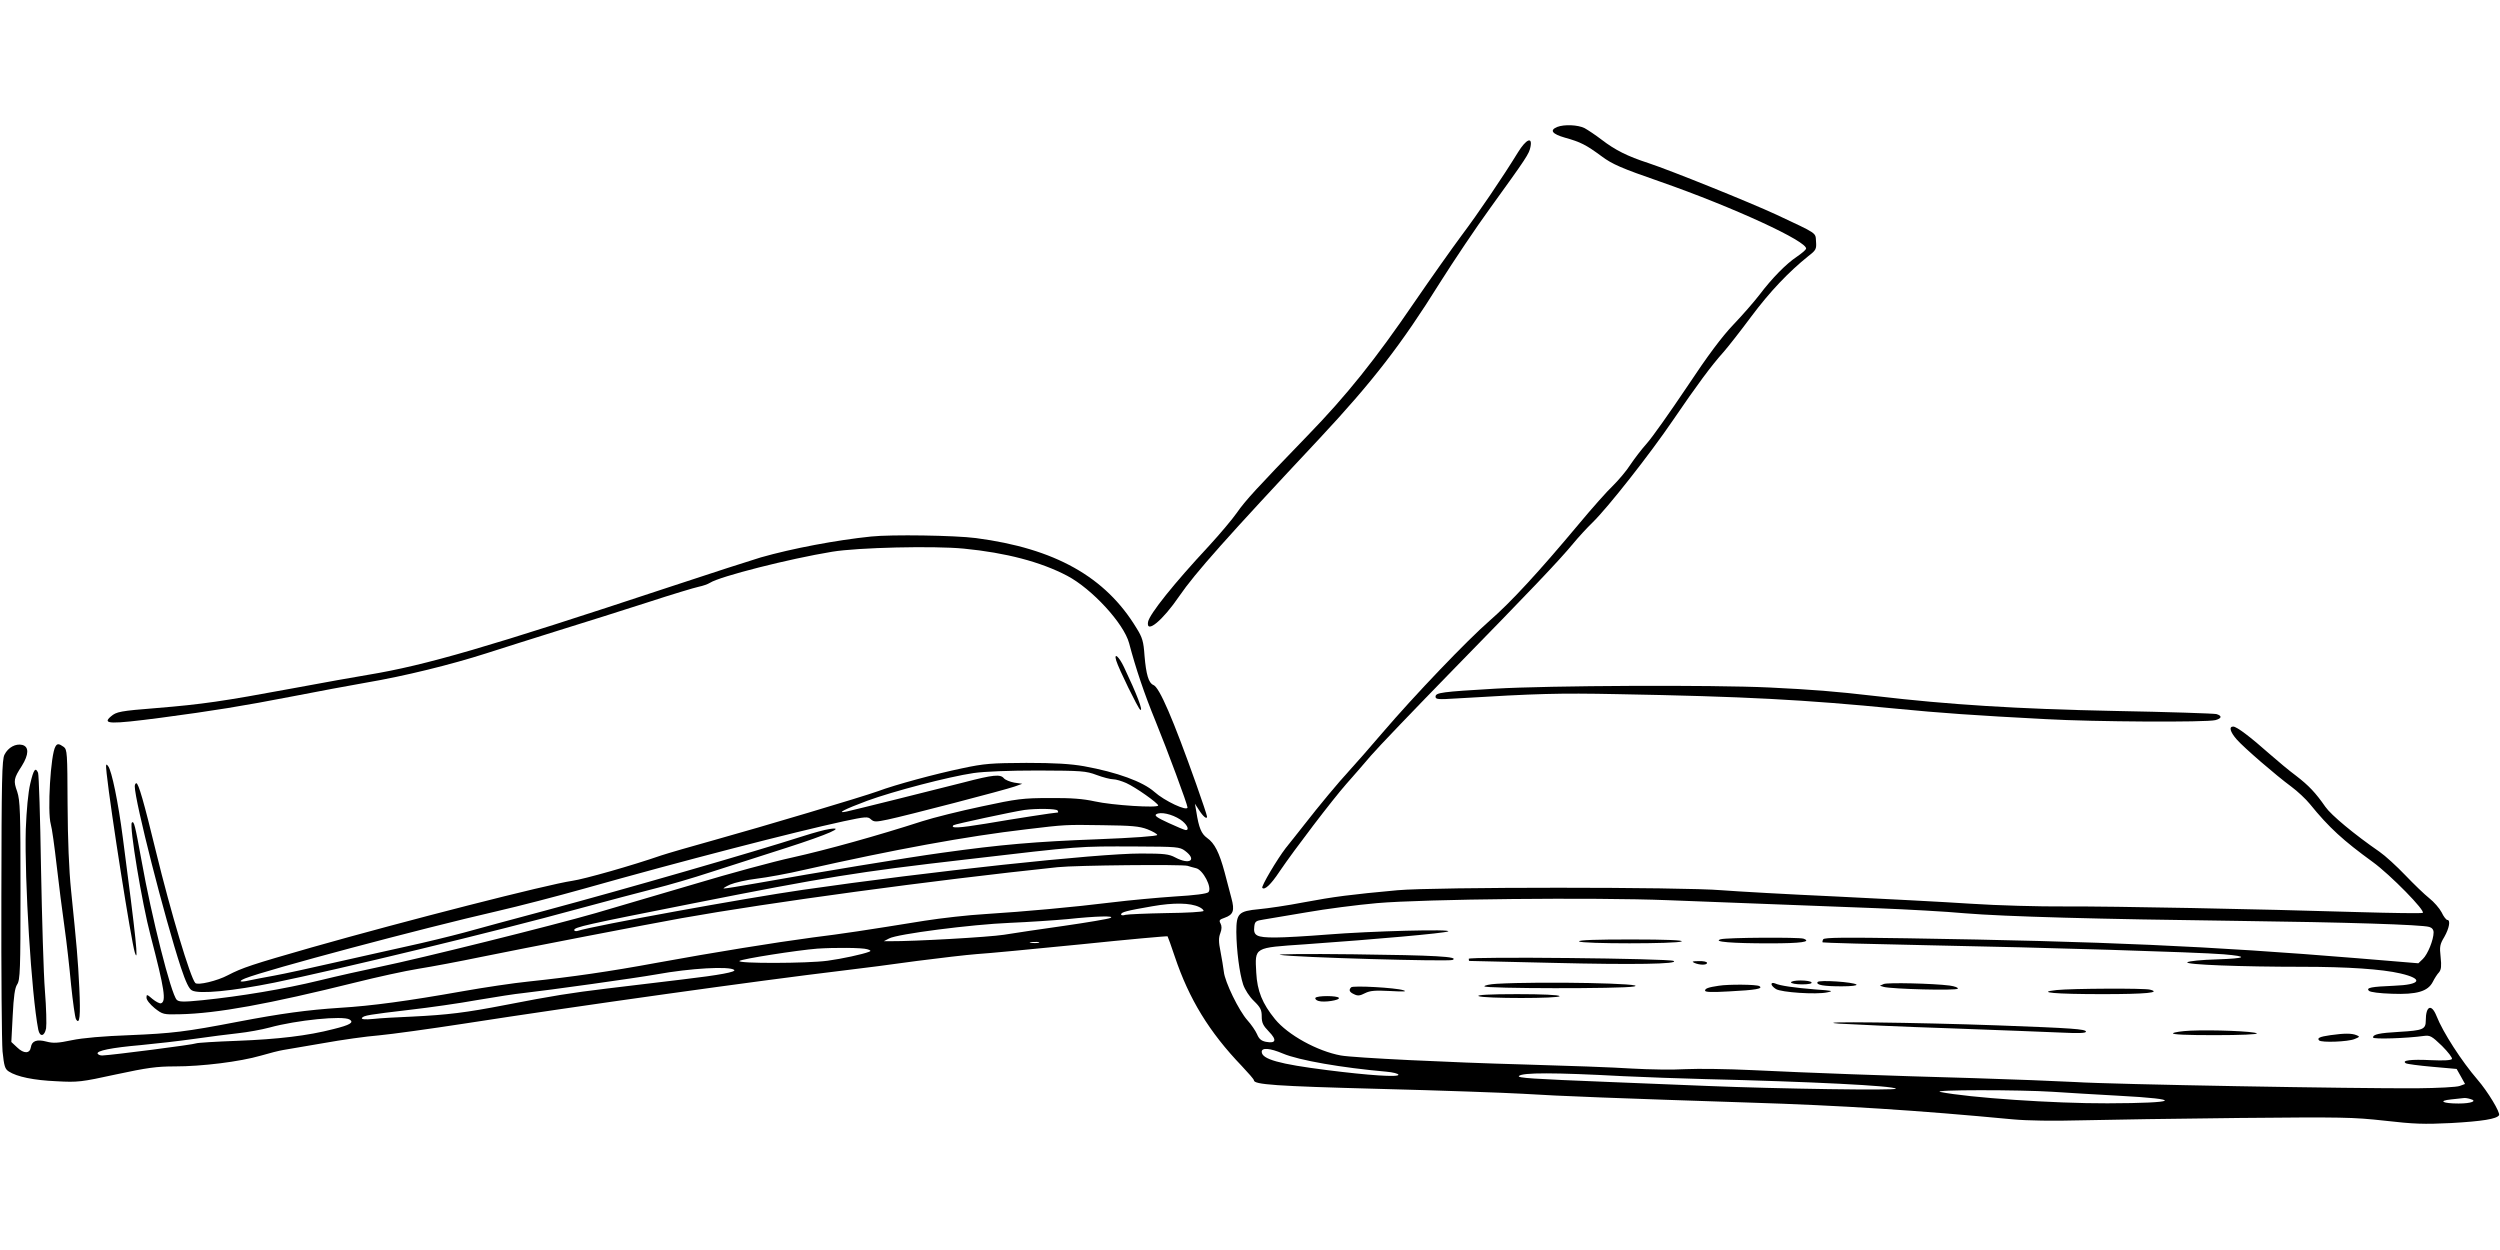 <?xml version="1.0" standalone="no"?>
<!DOCTYPE svg PUBLIC "-//W3C//DTD SVG 20010904//EN"
 "http://www.w3.org/TR/2001/REC-SVG-20010904/DTD/svg10.dtd">
<svg version="1.0" xmlns="http://www.w3.org/2000/svg"
 width="1280pt" height="640pt" viewBox="0 0 1280 640"
 preserveAspectRatio="xMidYMid meet">
<g transform="translate(0,640) scale(0.1,-0.1)"
fill="#000000" stroke="none">
<path d="M7973 5750 c-41 -17 -26 -36 40 -55 79 -22 107 -36 187 -95 55 -41
101 -61 300 -130 375 -131 759 -308 747 -344 -2 -6 -23 -24 -48 -41 -54 -36
-126 -109 -191 -195 -27 -35 -87 -104 -133 -152 -59 -62 -131 -158 -239 -321
-86 -128 -177 -257 -204 -287 -27 -30 -65 -80 -85 -110 -19 -30 -59 -77 -87
-105 -29 -27 -109 -117 -178 -200 -204 -244 -346 -398 -454 -492 -116 -101
-384 -381 -550 -575 -62 -73 -138 -159 -169 -193 -59 -64 -152 -176 -234 -281
-27 -35 -69 -87 -92 -116 -44 -57 -127 -197 -120 -204 12 -13 44 17 89 85 76
112 269 365 341 447 34 38 91 104 126 145 35 41 224 238 420 439 397 406 540
556 614 645 27 33 73 83 101 110 78 76 293 349 412 524 122 179 196 279 258
348 23 26 88 109 143 183 94 126 191 228 292 309 39 30 42 36 39 75 -3 46 10
37 -203 137 -136 63 -540 226 -655 264 -108 35 -171 67 -240 120 -30 23 -69
49 -87 59 -34 17 -104 20 -140 6z"/>
<path d="M7772 5620 c-80 -130 -204 -313 -289 -426 -49 -66 -158 -220 -243
-344 -197 -289 -345 -474 -545 -680 -262 -271 -319 -333 -362 -395 -23 -33
-87 -109 -143 -170 -178 -191 -304 -348 -312 -389 -11 -64 75 7 160 132 81
118 242 299 718 807 270 289 419 481 616 797 70 111 186 284 258 383 187 259
199 277 206 313 11 54 -22 40 -64 -28z"/>
<path d="M4460 3653 c-176 -18 -404 -61 -565 -107 -44 -13 -258 -82 -475 -154
-921 -305 -1239 -398 -1535 -447 -55 -9 -230 -40 -390 -70 -356 -66 -460 -81
-691 -100 -190 -15 -208 -19 -236 -43 -47 -40 -6 -41 255 -7 271 36 419 60
677 110 124 24 293 56 375 70 195 33 434 92 615 150 80 26 246 78 370 117 124
38 328 103 453 143 125 41 245 77 265 81 20 4 46 13 57 20 51 33 406 123 625
159 131 22 522 31 675 16 216 -21 394 -68 529 -139 127 -67 290 -244 317 -345
34 -129 78 -260 136 -401 60 -147 163 -425 163 -440 0 -22 -118 33 -170 80
-59 52 -190 100 -360 131 -69 12 -149 17 -295 17 -178 -1 -214 -3 -330 -28
-135 -28 -342 -84 -430 -117 -77 -28 -593 -182 -834 -249 -119 -33 -243 -69
-276 -80 -147 -51 -393 -121 -456 -130 -124 -18 -852 -204 -1334 -341 -304
-87 -355 -104 -428 -142 -54 -29 -155 -53 -167 -40 -25 26 -126 363 -201 671
-63 259 -90 352 -101 352 -4 0 -8 -7 -8 -16 0 -74 153 -674 236 -927 25 -75
42 -111 57 -118 36 -20 209 -3 422 40 322 66 1139 263 1549 376 149 40 327 88
396 105 69 17 199 55 290 85 91 29 264 85 386 124 218 70 307 110 219 96 -22
-3 -80 -19 -130 -35 -265 -85 -909 -271 -1330 -384 -154 -41 -338 -91 -410
-111 -71 -19 -202 -51 -290 -70 -88 -20 -257 -57 -375 -84 -118 -27 -255 -57
-305 -66 -49 -9 -108 -20 -130 -25 -48 -11 -58 -5 -19 11 111 44 902 255 1290
344 109 25 309 77 444 115 503 142 1076 290 1329 345 113 24 125 25 140 10 16
-14 25 -14 87 -1 91 19 598 151 649 169 l39 14 -41 6 c-22 4 -46 14 -53 22
-18 22 -53 19 -206 -21 -169 -43 -558 -140 -599 -149 -58 -12 -10 12 105 55
134 49 416 123 545 142 56 8 182 13 330 13 223 -1 244 -2 300 -23 32 -12 71
-22 85 -22 14 0 43 -9 66 -19 49 -22 163 -103 164 -115 0 -14 -236 1 -325 21
-59 13 -120 18 -230 17 -137 0 -168 -4 -349 -43 -109 -23 -246 -57 -305 -76
-229 -74 -488 -146 -663 -185 -101 -22 -325 -83 -498 -135 -173 -51 -403 -119
-510 -150 -222 -64 -896 -232 -1105 -275 -77 -16 -216 -47 -310 -70 -180 -44
-403 -81 -598 -101 -99 -10 -121 -9 -132 2 -29 28 -130 429 -180 711 -34 186
-39 207 -50 196 -14 -14 52 -413 96 -579 72 -276 81 -337 53 -346 -6 -2 -26 8
-43 22 -29 25 -31 25 -31 7 0 -12 18 -34 42 -54 41 -32 45 -33 128 -31 192 4
454 52 901 163 108 27 253 59 322 70 69 11 212 38 318 60 220 45 856 168 1029
199 448 80 1287 194 1925 261 94 10 638 15 665 7 8 -3 28 -8 43 -12 36 -7 85
-101 64 -123 -8 -8 -69 -16 -172 -22 -88 -6 -231 -19 -320 -30 -203 -25 -446
-47 -650 -60 -88 -5 -227 -21 -310 -34 -316 -51 -415 -66 -575 -86 -194 -26
-499 -75 -800 -130 -238 -44 -432 -72 -650 -95 -80 -8 -233 -31 -340 -50 -282
-50 -465 -75 -630 -85 -167 -11 -300 -29 -520 -71 -270 -52 -340 -60 -555 -69
-135 -5 -241 -14 -298 -26 -71 -15 -95 -16 -129 -7 -49 13 -75 4 -80 -29 -5
-33 -36 -34 -70 -1 l-30 28 7 135 c5 100 11 142 23 160 15 22 17 74 17 480 0
407 -2 461 -17 507 -20 56 -18 67 24 132 36 58 37 98 2 107 -33 8 -72 -12 -91
-50 -13 -25 -15 -126 -16 -730 -1 -386 2 -741 6 -789 8 -76 12 -90 32 -103 42
-27 127 -45 245 -50 108 -6 126 -4 304 35 159 34 207 41 302 41 138 0 332 24
439 55 44 13 96 26 115 29 19 3 112 19 205 35 94 17 222 35 286 40 64 6 260
33 435 60 592 92 1507 220 1934 271 96 11 270 34 385 50 116 15 253 31 305 35
52 3 293 26 534 50 242 25 441 43 444 41 2 -3 19 -50 37 -104 73 -217 176
-386 343 -560 34 -36 62 -68 62 -73 0 -22 109 -30 640 -44 316 -8 647 -20 735
-25 185 -12 512 -24 1155 -45 484 -15 869 -40 1355 -86 76 -7 207 -9 355 -5
129 3 492 9 805 12 530 5 582 4 745 -14 149 -17 200 -19 340 -12 160 9 233 21
245 40 8 13 -58 122 -110 182 -81 94 -177 242 -210 326 -26 65 -55 52 -55 -23
0 -45 -14 -51 -135 -58 -105 -6 -135 -13 -135 -29 0 -10 175 -4 260 8 32 4 40
0 93 -51 31 -31 54 -61 51 -67 -5 -7 -43 -9 -108 -6 -101 5 -152 -1 -128 -16
7 -4 68 -12 136 -18 l124 -11 22 -39 21 -38 -27 -10 c-15 -6 -113 -11 -218
-12 -312 -2 -1567 20 -1751 32 -93 5 -327 14 -520 20 -438 12 -844 27 -1134
41 -123 6 -276 8 -340 5 -64 -4 -188 -2 -276 3 -88 6 -338 15 -555 21 -374 10
-870 34 -935 46 -120 22 -271 105 -337 186 -65 80 -91 144 -96 238 -7 132 -14
127 248 145 369 26 713 57 734 66 30 13 -397 2 -619 -16 -99 -8 -219 -15 -266
-15 -96 0 -113 9 -107 57 3 25 8 29 48 35 25 4 124 21 220 37 96 17 258 38
360 47 244 21 1106 30 1490 15 279 -11 516 -20 1070 -41 151 -6 354 -17 450
-26 206 -17 684 -30 1400 -39 546 -7 940 -19 978 -31 14 -4 22 -14 22 -28 0
-38 -30 -112 -55 -136 l-23 -22 -314 26 c-758 62 -1293 86 -2304 102 -321 5
-423 4 -429 -5 -4 -7 -5 -14 -3 -16 2 -2 251 -9 553 -15 578 -11 1364 -35
1500 -46 131 -11 117 -21 -34 -26 -78 -2 -146 -9 -152 -15 -12 -12 272 -23
590 -23 231 0 407 -12 501 -34 121 -28 105 -58 -32 -63 -118 -5 -145 -10 -129
-26 7 -7 55 -13 117 -15 128 -5 185 12 210 61 9 18 23 40 32 49 11 14 13 31 8
78 -6 53 -4 65 19 103 25 44 33 87 15 87 -5 0 -19 17 -29 39 -11 21 -40 54
-63 72 -24 19 -79 72 -123 118 -44 46 -103 100 -132 120 -129 89 -248 188
-277 230 -50 72 -85 109 -150 159 -34 25 -95 76 -136 112 -98 87 -168 140
-186 140 -23 0 -16 -27 18 -66 39 -44 200 -183 280 -242 31 -23 74 -63 95 -89
98 -121 171 -187 321 -296 90 -65 275 -254 256 -261 -8 -3 -155 -1 -327 4
-526 16 -1249 30 -1502 29 -132 -1 -350 5 -485 14 -135 9 -445 25 -690 37
-245 11 -508 26 -585 32 -201 17 -1474 17 -1660 0 -240 -22 -325 -33 -480 -62
-82 -16 -185 -31 -229 -35 -105 -10 -116 -21 -116 -117 1 -94 16 -211 35 -269
9 -26 32 -62 55 -84 34 -33 40 -46 40 -79 0 -33 7 -47 37 -78 42 -43 36 -62
-16 -52 -24 5 -35 15 -45 39 -8 18 -30 50 -49 71 -44 49 -116 197 -121 249 -3
22 -10 68 -17 103 -10 49 -10 71 -1 94 8 21 8 37 1 50 -9 16 -5 20 21 29 45
16 52 37 35 100 -8 30 -24 90 -35 133 -27 100 -51 149 -90 176 -29 21 -42 51
-55 135 l-7 40 20 -31 c22 -35 42 -51 42 -35 0 6 -25 80 -55 165 -119 335
-189 498 -220 509 -24 10 -37 54 -45 149 -5 74 -11 94 -41 142 -159 263 -418
408 -822 461 -108 14 -433 19 -537 8z m955 -1403 c3 -5 4 -10 1 -10 -15 0
-228 -33 -368 -57 -140 -23 -184 -25 -166 -8 5 5 302 69 363 78 60 8 164 7
170 -3z m628 -46 c33 -22 50 -54 28 -54 -5 0 -44 16 -87 36 -59 27 -75 38 -64
45 22 14 80 1 123 -27z m-168 -50 c28 -11 50 -24 50 -29 0 -6 -123 -15 -305
-22 -319 -12 -494 -27 -795 -69 -183 -25 -648 -102 -944 -155 -90 -16 -169
-29 -175 -28 -6 0 8 9 32 20 24 10 85 24 135 30 51 6 162 26 247 46 462 104
827 171 1135 207 200 24 199 24 390 21 150 -2 188 -5 230 -21z m192 -110 c63
-47 25 -74 -50 -34 -32 17 -56 20 -175 20 -227 0 -1082 -92 -1732 -186 -291
-42 -1067 -183 -1152 -210 -10 -3 -18 -1 -18 4 0 15 54 27 605 136 687 136
841 161 1405 226 590 69 567 67 867 66 209 -1 223 -2 250 -22z m73 -288 c13
-6 23 -15 22 -20 -1 -5 -87 -10 -190 -11 -104 -2 -198 -6 -210 -9 -12 -4 -22
-3 -22 2 0 12 27 19 160 42 108 19 194 18 240 -4z m-455 -56 c-11 -5 -117 -23
-235 -40 -118 -17 -258 -37 -310 -46 -77 -12 -458 -34 -585 -33 l-30 0 27 14
c41 23 423 72 618 80 96 4 229 13 295 19 150 16 248 18 220 6z m-367 -127
c-10 -2 -28 -2 -40 0 -13 2 -5 4 17 4 22 1 32 -1 23 -4z m-878 -33 c18 -5 21
-9 10 -13 -33 -13 -139 -36 -213 -46 -103 -14 -465 -15 -451 -1 10 10 296 55
399 63 90 6 229 5 255 -3z m-681 -106 c12 -10 -71 -26 -266 -49 -120 -14 -292
-35 -383 -46 -190 -23 -278 -37 -520 -84 -206 -40 -298 -51 -480 -60 -74 -3
-164 -8 -199 -12 -42 -4 -62 -2 -58 5 9 13 35 17 247 42 96 11 252 33 345 50
94 16 197 32 230 35 134 15 578 77 685 96 175 32 376 43 399 23z m-1969 -254
c24 -15 2 -28 -83 -49 -131 -34 -284 -52 -492 -60 -111 -4 -205 -10 -211 -13
-9 -6 -429 -60 -479 -62 -11 -1 -22 4 -25 9 -8 15 71 31 220 44 74 7 198 21
275 32 77 11 178 24 225 29 47 5 119 18 160 29 138 38 377 62 410 41z m4778
-174 c82 -35 303 -73 530 -93 34 -3 62 -10 62 -16 0 -13 -153 -3 -365 24 -246
31 -335 56 -335 94 0 22 42 19 108 -9z m1742 -116 c107 -5 296 -12 420 -15
543 -13 963 -34 977 -49 9 -10 -602 -1 -967 14 -124 5 -346 14 -495 20 -404
16 -478 21 -468 31 18 18 180 18 533 -1z m2200 -80 c74 -5 225 -14 335 -20
341 -18 312 -38 -55 -39 -275 -1 -710 29 -855 58 -56 12 405 12 575 1z m2138
-37 c38 -10 5 -23 -60 -23 -82 0 -107 14 -38 21 30 3 60 6 65 7 6 1 21 -1 33
-5z"/>
<path d="M5715 3018 c12 -41 112 -245 123 -252 17 -10 -17 79 -83 218 -26 55
-53 78 -40 34z"/>
<path d="M7655 2874 c-273 -16 -305 -20 -305 -41 0 -14 13 -15 108 -9 412 25
524 28 822 22 655 -12 955 -28 1435 -75 214 -21 395 -34 760 -53 248 -14 823
-17 868 -5 33 9 35 22 5 31 -13 3 -248 11 -523 16 -494 10 -846 32 -1220 76
-217 25 -321 33 -545 44 -293 14 -1135 10 -1405 -6z"/>
<path d="M284 2578 c-25 -40 -42 -334 -24 -398 6 -19 19 -114 30 -210 11 -96
29 -238 40 -315 11 -77 26 -211 34 -298 9 -87 20 -166 25 -175 19 -33 24 16
17 161 -7 146 -13 212 -42 497 -11 108 -17 260 -18 443 -1 264 -2 279 -20 293
-24 17 -33 18 -42 2z"/>
<path d="M546 2440 c21 -194 126 -858 144 -916 21 -66 7 69 -61 586 -24 185
-57 343 -75 367 -12 16 -13 11 -8 -37z"/>
<path d="M155 2388 c-11 -46 -19 -134 -23 -234 -7 -258 29 -847 64 -1026 8
-39 32 -35 40 7 3 19 1 105 -6 192 -7 87 -15 369 -20 628 -4 259 -11 478 -15
488 -13 31 -23 18 -40 -55z"/>
<path d="M8810 1591 c-44 -13 57 -21 251 -21 162 0 216 8 173 24 -22 8 -393 6
-424 -3z"/>
<path d="M8085 1580 c8 -13 505 -13 525 0 10 6 -78 10 -258 10 -180 0 -271 -3
-267 -10z"/>
<path d="M6555 1511 c73 -13 861 -35 882 -26 37 17 -88 24 -507 29 -241 3
-403 1 -375 -3z"/>
<path d="M7520 1491 c0 -6 1 -11 3 -11 1 0 196 -5 432 -10 410 -10 643 -6 614
10 -24 13 -1049 23 -1049 11z"/>
<path d="M8675 1470 c28 -12 65 -12 65 0 0 6 -19 10 -42 9 -33 0 -38 -2 -23
-9z"/>
<path d="M9170 1370 c0 -5 25 -10 56 -10 34 0 53 4 49 10 -3 6 -28 10 -56 10
-27 0 -49 -4 -49 -10z"/>
<path d="M9306 1372 c-9 -15 30 -22 124 -22 50 0 80 4 75 9 -15 13 -191 25
-199 13z"/>
<path d="M7663 1363 c-35 -2 -63 -8 -63 -13 0 -12 704 -13 765 -1 87 16 -469
27 -702 14z"/>
<path d="M9070 1361 c0 -6 10 -17 23 -25 27 -17 205 -29 262 -17 35 7 28 9
-60 15 -110 9 -181 19 -207 31 -11 4 -18 3 -18 -4z"/>
<path d="M9645 1362 l-20 -9 20 -6 c39 -11 372 -20 379 -9 3 5 -14 12 -42 16
-87 11 -317 16 -337 8z"/>
<path d="M8800 1353 c-54 -8 -70 -14 -70 -25 0 -8 34 -9 123 -4 137 7 176 14
155 27 -13 9 -159 10 -208 2z"/>
<path d="M6918 1345 c-14 -14 -9 -25 16 -36 18 -9 30 -7 55 6 26 13 51 15 129
11 70 -4 89 -3 67 4 -39 13 -258 25 -267 15z"/>
<path d="M10530 1331 c-110 -12 -8 -21 235 -21 224 0 302 8 243 23 -28 8 -401
6 -478 -2z"/>
<path d="M7570 1300 c21 -13 423 -13 415 0 -4 6 -87 10 -218 10 -141 0 -207
-4 -197 -10z"/>
<path d="M6735 1291 c-3 -5 4 -13 16 -16 28 -9 111 4 104 16 -8 12 -112 12
-120 0z"/>
<path d="M9415 1159 c66 -4 323 -16 570 -24 248 -9 505 -19 573 -22 84 -4 122
-3 122 5 0 13 -69 18 -450 32 -415 15 -979 22 -815 9z"/>
<path d="M11215 1123 c-44 -2 -84 -8 -89 -13 -7 -7 72 -10 214 -10 132 0 220
4 215 9 -12 11 -227 19 -340 14z"/>
<path d="M11932 1100 c-56 -8 -70 -15 -58 -27 12 -12 148 -7 181 7 28 11 28
13 10 20 -24 10 -62 10 -133 0z"/>
</g>
</svg>
